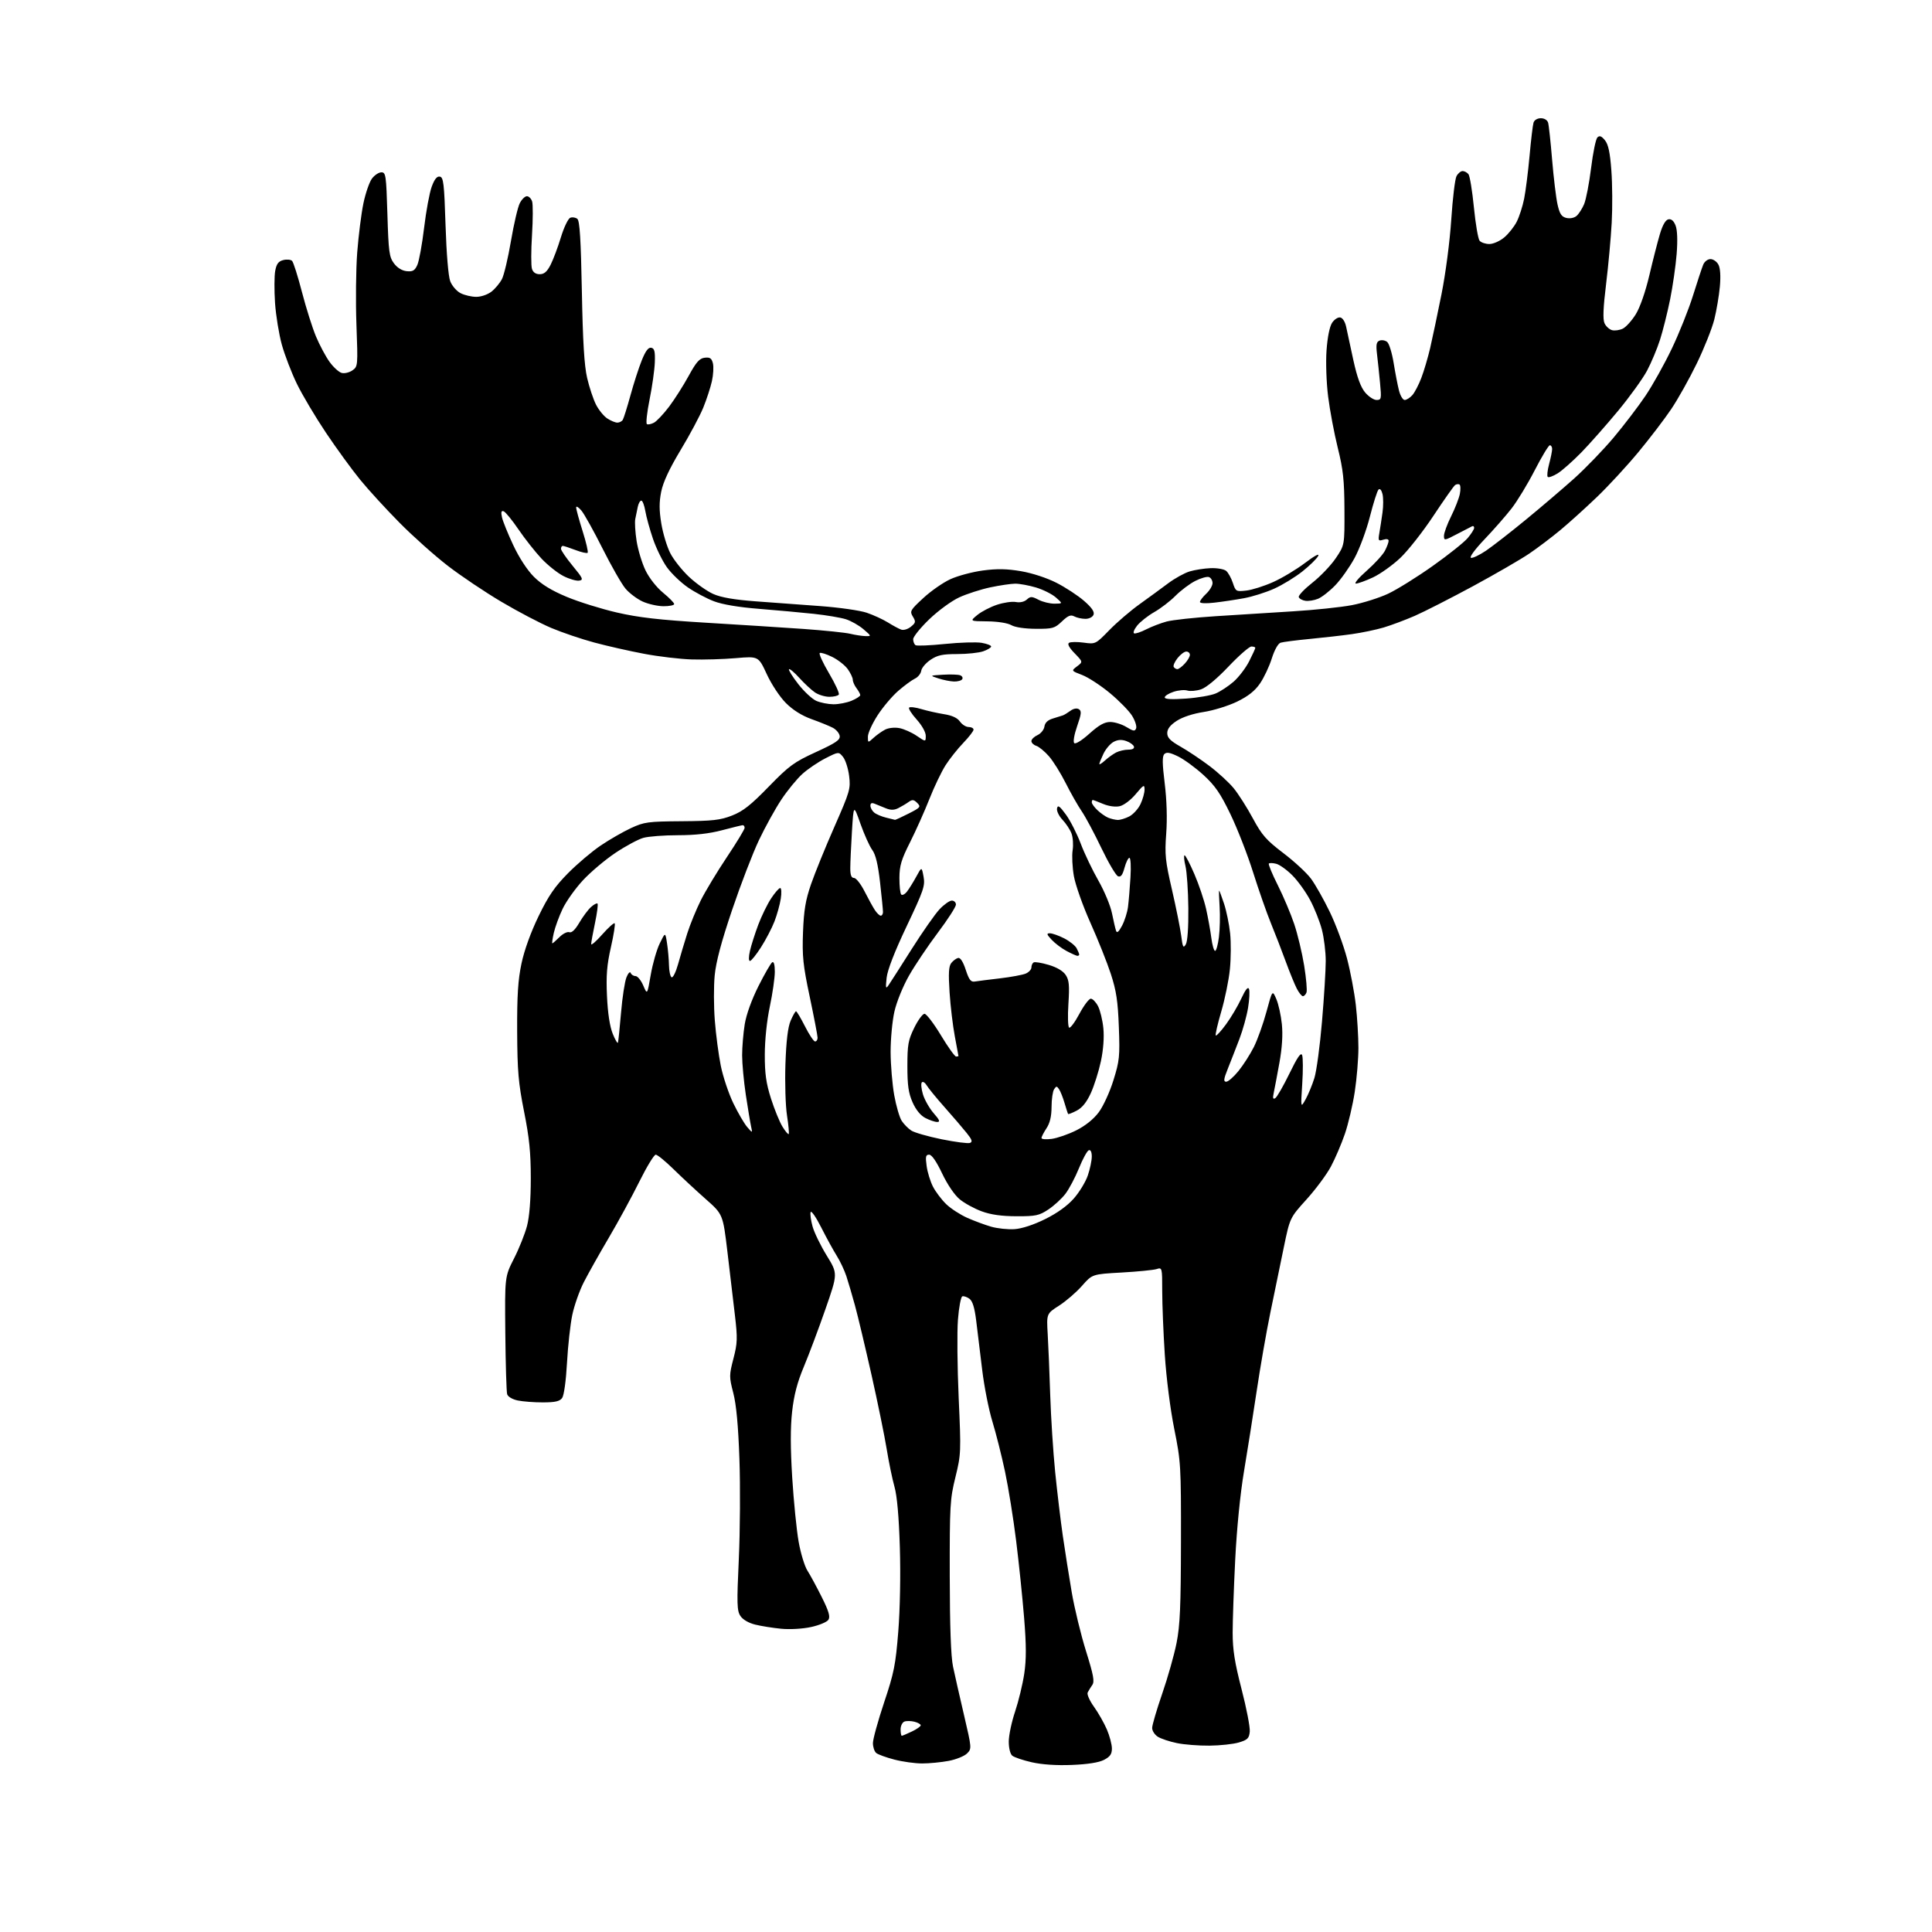 <?xml version="1.0" encoding="UTF-8" standalone="no"?>
<svg 
  version="1.1" 
  xmlns="http://www.w3.org/2000/svg" 
  xmlns:xlink="http://www.w3.org/1999/xlink" 
  xmlns:svg="http://www.w3.org/2000/svg"
  xmlns:rdf="http://www.w3.org/1999/02/22-rdf-syntax-ns#"
  xmlns:cc="http://creativecommons.org/ns#"
  xmlns:dc="http://purl.org/dc/elements/1.1/"
  viewBox="0 0 768 768"
  width="768"
  height="768"
>
<style>svg {background-color: white; }</style>"
<path stroke="none" fill="black" fill-rule="evenodd" d="M426.10,701.59C419.97,701.84 414.20,701.45 410.15,700.53C406.66,699.74 403.18,698.56 402.40,697.92C401.58,697.24 401.00,694.91 401.00,692.30C401.00,689.86 402.13,684.48 403.52,680.36C404.90,676.23 406.54,669.46 407.16,665.29C408.00,659.63 407.99,654.06 407.10,643.11C406.45,635.08 405.03,621.29 403.93,612.48C402.84,603.66 400.85,591.29 399.51,584.98C398.17,578.66 395.90,569.67 394.47,565.00C393.04,560.33 391.22,551.10 390.43,544.50C389.63,537.90 388.57,529.14 388.06,525.04C387.42,519.81 386.61,517.19 385.36,516.27C384.38,515.56 383.11,515.13 382.54,515.32C381.97,515.51 381.18,519.67 380.80,524.58C380.41,529.49 380.55,543.48 381.09,555.68C382.06,577.20 382.02,578.15 379.80,587.18C377.65,595.88 377.50,598.50 377.54,626.50C377.57,646.59 378.00,658.48 378.84,662.50C379.54,665.80 381.50,674.49 383.22,681.81C386.29,694.94 386.31,695.14 384.41,697.03C383.35,698.09 380.06,699.42 377.11,699.98C374.15,700.54 369.41,701.00 366.57,701.00C363.74,701.00 358.76,700.31 355.52,699.46C352.27,698.62 349.03,697.44 348.31,696.84C347.59,696.24 347.00,694.47 347.00,692.91C347.00,691.34 349.00,684.09 351.44,676.78C355.39,665.00 356.02,661.81 357.08,648.55C357.78,639.72 358.04,626.01 357.70,615.05C357.33,602.87 356.59,594.61 355.57,591.00C354.71,587.98 353.32,581.23 352.47,576.00C351.62,570.77 348.90,557.50 346.43,546.50C343.95,535.50 341.01,523.12 339.88,519.00C338.75,514.88 337.20,509.59 336.43,507.25C335.65,504.91 333.94,501.28 332.62,499.19C331.30,497.10 328.53,492.04 326.46,487.95C324.39,483.85 322.49,481.10 322.24,481.83C321.99,482.56 322.34,485.15 323.02,487.59C323.71,490.03 326.24,495.23 328.66,499.15C333.05,506.27 333.05,506.27 328.13,520.39C325.43,528.15 321.57,538.43 319.56,543.24C316.92,549.53 315.62,554.53 314.88,561.14C314.17,567.46 314.19,575.61 314.92,587.40C315.51,596.81 316.65,608.26 317.47,612.86C318.28,617.46 319.86,622.63 320.97,624.36C322.08,626.09 324.64,630.82 326.66,634.87C329.45,640.45 330.09,642.64 329.32,643.87C328.76,644.77 325.65,646.07 322.40,646.77C319.02,647.50 313.94,647.79 310.50,647.45C307.20,647.13 302.56,646.39 300.18,645.80C297.55,645.15 295.26,643.80 294.31,642.35C292.94,640.27 292.87,637.44 293.69,619.73C294.20,608.61 294.31,590.73 293.93,580.00C293.47,566.68 292.69,558.36 291.50,553.75C289.83,547.30 289.84,546.69 291.55,540.07C293.15,533.90 293.22,532.03 292.14,522.82C291.48,517.15 290.13,505.79 289.16,497.60C287.38,482.69 287.38,482.69 280.48,476.60C276.68,473.24 270.94,467.91 267.72,464.75C264.50,461.59 261.32,459.00 260.66,459.00C260.00,459.00 257.06,463.84 254.13,469.75C251.20,475.66 245.73,485.71 241.98,492.07C238.22,498.44 233.75,506.41 232.03,509.78C230.32,513.16 228.27,518.98 227.49,522.71C226.71,526.44 225.76,535.02 225.39,541.76C224.99,548.97 224.19,554.73 223.45,555.74C222.49,557.05 220.68,557.46 215.85,557.47C212.36,557.48 207.84,557.14 205.81,556.71C203.66,556.26 201.90,555.21 201.60,554.22C201.32,553.27 200.99,542.38 200.87,530.00C200.65,507.50 200.65,507.50 204.34,500.25C206.37,496.26 208.69,490.43 209.51,487.29C210.46,483.64 211.00,476.84 211.00,468.42C211.00,458.18 210.41,452.30 208.33,441.88C206.06,430.45 205.66,425.81 205.58,410.00C205.52,395.75 205.91,389.55 207.30,383.00C208.41,377.73 211.00,370.58 214.09,364.20C218.03,356.08 220.50,352.47 225.79,347.12C229.48,343.39 235.35,338.42 238.83,336.08C242.31,333.73 247.71,330.63 250.83,329.18C256.08,326.75 257.56,326.55 271.00,326.45C283.30,326.36 286.33,326.02 291.00,324.19C295.33,322.50 298.44,320.06 305.56,312.73C313.72,304.35 315.60,302.98 324.35,298.96C332.28,295.33 334.02,294.14 333.79,292.54C333.63,291.45 332.38,289.98 331.00,289.27C329.62,288.56 325.84,287.02 322.59,285.86C318.75,284.48 315.19,282.25 312.41,279.47C310.01,277.07 306.69,272.06 304.82,268.02C301.50,260.84 301.50,260.84 292.50,261.62C287.55,262.05 279.68,262.28 275.01,262.14C270.34,262.00 261.79,260.99 256.01,259.89C250.23,258.80 241.34,256.79 236.26,255.42C231.18,254.06 223.48,251.45 219.14,249.62C214.80,247.79 205.91,243.13 199.38,239.26C192.85,235.40 183.22,228.94 178.00,224.91C172.78,220.88 164.13,213.17 158.79,207.76C153.45,202.36 146.41,194.68 143.16,190.69C139.90,186.70 133.77,178.28 129.54,171.97C125.32,165.66 120.11,156.90 117.98,152.50C115.85,148.10 113.17,141.12 112.03,137.00C110.89,132.88 109.67,125.41 109.33,120.41C109.00,115.40 109.03,109.67 109.40,107.66C109.93,104.87 110.68,103.87 112.62,103.38C114.01,103.03 115.58,103.18 116.11,103.71C116.64,104.24 118.40,109.81 120.03,116.09C121.66,122.36 124.17,130.32 125.61,133.76C127.06,137.21 129.49,141.76 131.02,143.87C132.55,145.99 134.72,147.96 135.84,148.25C136.96,148.54 138.87,148.08 140.09,147.23C142.27,145.70 142.29,145.42 141.69,129.09C141.35,119.96 141.49,107.03 142.00,100.34C142.52,93.64 143.62,84.87 144.46,80.84C145.30,76.80 146.83,72.38 147.85,71.00C148.88,69.62 150.57,68.50 151.61,68.50C153.37,68.50 153.53,69.66 154.00,85.18C154.45,100.10 154.72,102.15 156.60,104.68C157.92,106.45 159.80,107.61 161.67,107.80C164.08,108.04 164.87,107.58 165.89,105.34C166.58,103.82 167.80,97.16 168.59,90.54C169.38,83.92 170.74,76.56 171.62,74.20C172.73,71.19 173.70,69.99 174.85,70.21C176.29,70.48 176.58,72.97 177.11,89.51C177.47,100.79 178.22,109.83 178.97,111.78C179.65,113.58 181.50,115.72 183.06,116.53C184.62,117.34 187.44,118.00 189.32,118.00C191.26,118.00 193.87,117.10 195.39,115.91C196.85,114.76 198.71,112.52 199.54,110.92C200.36,109.33 201.98,102.51 203.12,95.77C204.27,89.03 205.84,82.27 206.63,80.76C207.41,79.24 208.68,78.00 209.46,78.00C210.23,78.00 211.16,78.94 211.53,80.08C211.89,81.23 211.87,87.24 211.48,93.44C211.09,99.65 211.08,105.69 211.46,106.86C211.90,108.27 212.96,109.00 214.55,109.00C216.33,109.00 217.46,108.02 218.88,105.24C219.93,103.17 221.78,98.25 222.97,94.32C224.18,90.35 225.84,86.89 226.70,86.56C227.55,86.23 228.82,86.44 229.51,87.01C230.45,87.79 230.91,95.23 231.30,115.78C231.68,135.90 232.26,145.36 233.40,150.27C234.27,153.99 235.86,158.76 236.93,160.86C238.01,162.97 240.02,165.44 241.41,166.35C242.79,167.26 244.59,168.00 245.41,168.00C246.22,168.00 247.19,167.50 247.56,166.90C247.94,166.29 249.31,161.90 250.62,157.15C251.92,152.39 253.95,146.12 255.13,143.20C256.64,139.46 257.75,138.00 258.89,138.24C260.16,138.50 260.46,139.70 260.30,144.04C260.19,147.04 259.26,153.68 258.22,158.80C257.19,163.91 256.71,168.32 257.15,168.59C257.60,168.87 258.86,168.61 259.97,168.02C261.08,167.42 263.78,164.56 265.98,161.65C268.17,158.74 271.67,153.24 273.75,149.43C276.77,143.90 278.06,142.44 280.14,142.20C282.22,141.95 282.88,142.40 283.39,144.41C283.74,145.80 283.56,149.01 282.99,151.54C282.43,154.07 280.88,158.79 279.56,162.04C278.24,165.28 274.20,172.87 270.56,178.89C266.10,186.30 263.60,191.66 262.84,195.45C262.00,199.63 262.01,202.83 262.88,208.10C263.52,211.98 265.11,217.27 266.42,219.85C267.73,222.43 271.11,226.70 273.93,229.34C276.76,231.98 281.09,235.04 283.56,236.13C286.65,237.50 291.89,238.40 300.28,239.03C307.00,239.53 318.63,240.39 326.11,240.93C333.60,241.48 341.89,242.67 344.54,243.57C347.19,244.47 350.96,246.20 352.93,247.42C354.89,248.65 357.27,249.93 358.20,250.27C359.17,250.63 360.84,250.14 362.08,249.14C364.03,247.56 364.11,247.14 362.88,245.11C361.58,242.98 361.83,242.54 367.00,237.76C370.02,234.95 374.89,231.57 377.81,230.23C380.73,228.89 386.54,227.34 390.71,226.78C396.37,226.03 400.23,226.10 405.88,227.06C410.32,227.82 416.15,229.73 419.98,231.68C423.56,233.51 428.49,236.73 430.92,238.85C434.00,241.53 435.14,243.19 434.70,244.35C434.33,245.30 432.96,246.00 431.47,246.00C430.04,246.00 428.05,245.56 427.05,245.03C425.63,244.27 424.57,244.70 422.13,247.03C419.25,249.77 418.47,250.00 411.76,249.96C407.36,249.94 403.51,249.37 402.00,248.50C400.53,247.66 396.61,247.04 392.50,247.00C385.50,246.93 385.50,246.93 388.50,244.47C390.15,243.11 393.67,241.28 396.32,240.40C398.97,239.52 402.34,239.03 403.82,239.31C405.44,239.63 407.16,239.24 408.16,238.34C409.63,237.02 410.16,237.03 412.86,238.43C414.53,239.29 417.39,239.99 419.20,239.97C422.50,239.94 422.50,239.94 419.73,237.50C418.21,236.16 414.64,234.38 411.80,233.53C408.96,232.69 405.26,232.01 403.57,232.02C401.88,232.03 397.42,232.69 393.67,233.48C389.91,234.28 384.37,236.06 381.36,237.44C378.31,238.83 373.04,242.68 369.44,246.13C365.90,249.53 363.00,253.12 363.00,254.10C363.00,255.08 363.43,256.15 363.97,256.48C364.50,256.81 369.76,256.58 375.66,255.98C381.57,255.38 388.11,255.18 390.20,255.53C392.29,255.89 394.00,256.54 394.00,256.99C394.00,257.44 392.58,258.30 390.85,258.90C389.12,259.51 384.46,260.00 380.50,260.00C374.66,260.00 372.65,260.43 369.90,262.28C368.03,263.54 366.36,265.50 366.20,266.65C366.03,267.79 364.91,269.19 363.70,269.76C362.49,270.33 359.51,272.51 357.09,274.61C354.66,276.71 350.95,281.10 348.84,284.37C346.73,287.64 345.00,291.44 345.00,292.83C345.00,295.35 345.00,295.35 347.25,293.30C348.49,292.17 350.56,290.70 351.86,290.03C353.20,289.34 355.62,289.08 357.50,289.43C359.32,289.77 362.42,291.15 364.40,292.50C368.00,294.94 368.00,294.94 368.00,292.47C368.00,291.04 366.47,288.32 364.36,285.98C362.36,283.76 361.02,281.64 361.39,281.28C361.76,280.91 363.96,281.18 366.28,281.88C368.60,282.57 372.65,283.48 375.28,283.90C378.48,284.40 380.57,285.37 381.59,286.82C382.43,288.02 383.99,289.00 385.06,289.00C386.13,289.00 387.00,289.47 387.00,290.04C387.00,290.61 385.18,292.97 382.95,295.29C380.72,297.60 377.55,301.59 375.91,304.14C374.27,306.69 371.36,312.77 369.44,317.64C367.52,322.51 364.06,330.24 361.76,334.81C358.29,341.69 357.56,344.13 357.53,348.97C357.52,352.19 357.84,355.17 358.26,355.59C358.68,356.01 359.70,355.49 360.53,354.43C361.36,353.37 363.02,350.70 364.22,348.50C366.39,344.50 366.39,344.50 367.13,348.50C367.79,352.13 367.17,353.95 360.42,368.17C355.62,378.29 352.79,385.56 352.45,388.67C352.00,392.82 352.10,393.24 353.21,391.64C353.92,390.61 358.04,384.17 362.37,377.33C366.70,370.49 371.70,363.34 373.49,361.44C375.27,359.55 377.47,358.00 378.37,358.00C379.27,358.00 380.00,358.72 380.00,359.59C380.00,360.47 376.77,365.49 372.82,370.74C368.87,376.00 363.71,383.67 361.37,387.79C358.95,392.03 356.42,398.24 355.55,402.09C354.70,405.83 354.02,413.08 354.03,418.20C354.05,423.31 354.70,431.02 355.46,435.32C356.23,439.61 357.57,444.22 358.44,445.55C359.31,446.88 361.03,448.63 362.26,449.42C363.49,450.22 368.92,451.78 374.33,452.88C379.74,453.97 384.80,454.63 385.59,454.33C386.69,453.90 386.40,453.02 384.25,450.35C382.74,448.46 378.80,443.87 375.50,440.15C372.20,436.43 368.99,432.51 368.37,431.44C367.74,430.37 366.88,429.83 366.46,430.24C366.03,430.65 366.22,432.80 366.88,435.01C367.55,437.22 369.47,440.60 371.15,442.52C373.50,445.19 373.82,446.00 372.55,446.00C371.64,446.00 369.53,445.29 367.86,444.43C365.91,443.42 364.09,441.19 362.76,438.19C361.14,434.52 360.70,431.45 360.70,423.83C360.70,415.31 361.02,413.47 363.42,408.57C364.92,405.51 366.76,403.00 367.51,403.00C368.25,403.00 371.18,406.83 374.00,411.50C376.82,416.18 379.55,420.00 380.07,420.00C380.58,420.00 381.00,419.89 381.00,419.75C381.00,419.61 380.35,416.12 379.56,411.99C378.77,407.85 377.83,399.98 377.47,394.49C376.97,386.84 377.13,384.10 378.16,382.80C378.90,381.87 380.12,380.97 380.88,380.80C381.75,380.61 382.85,382.31 383.89,385.50C385.21,389.52 385.92,390.44 387.51,390.17C388.61,389.99 393.10,389.42 397.50,388.91C401.90,388.39 406.51,387.54 407.75,387.01C408.99,386.48 410.00,385.38 410.00,384.58C410.00,383.78 410.39,382.87 410.88,382.58C411.36,382.28 414.06,382.72 416.88,383.56C420.15,384.53 422.60,385.99 423.65,387.59C424.99,389.63 425.18,391.73 424.71,399.03C424.39,403.94 424.52,408.20 425.00,408.50C425.47,408.79 427.31,406.33 429.07,403.02C430.84,399.71 432.88,397.00 433.61,397.00C434.35,397.00 435.64,398.34 436.49,399.97C437.33,401.61 438.29,405.55 438.60,408.72C438.96,412.32 438.60,417.26 437.63,421.83C436.77,425.86 434.97,431.56 433.63,434.51C431.95,438.17 430.17,440.38 427.99,441.50C426.25,442.41 424.71,443.00 424.59,442.82C424.46,442.65 423.83,440.70 423.18,438.50C422.54,436.30 421.56,433.82 421.00,433.00C420.11,431.67 419.89,431.67 419.02,433.00C418.47,433.82 418.02,436.98 418.01,440.00C417.99,443.79 417.37,446.43 416.00,448.50C414.91,450.15 414.01,451.90 414.01,452.38C414.00,452.87 415.84,453.02 418.08,452.72C420.33,452.41 424.72,450.89 427.83,449.33C431.41,447.54 434.69,444.91 436.74,442.19C438.54,439.79 441.14,434.14 442.60,429.44C445.02,421.68 445.20,419.96 444.76,408.25C444.38,397.99 443.76,393.88 441.59,387.20C440.10,382.63 436.43,373.44 433.44,366.78C430.45,360.11 427.50,351.77 426.88,348.25C426.27,344.73 426.05,340.11 426.39,337.99C426.72,335.87 426.52,332.87 425.94,331.32C425.35,329.77 423.73,327.31 422.34,325.85C420.95,324.39 419.98,322.37 420.19,321.35C420.49,319.88 421.21,320.37 423.72,323.81C425.45,326.18 428.09,331.36 429.59,335.31C431.08,339.27 434.25,345.89 436.62,350.04C438.99,354.18 441.43,360.03 442.03,363.04C442.64,366.04 443.36,369.18 443.65,370.00C444.00,371.05 444.72,370.44 446.02,368.00C447.05,366.07 448.12,362.70 448.40,360.50C448.68,358.30 449.12,353.01 449.38,348.75C449.64,344.49 449.45,341.00 448.96,341.00C448.48,341.00 447.60,342.78 447.01,344.96C446.23,347.86 445.54,348.76 444.43,348.33C443.59,348.01 440.62,342.97 437.82,337.13C435.03,331.28 431.51,324.70 430.00,322.50C428.50,320.30 425.63,315.26 423.64,311.30C421.65,307.34 418.64,302.52 416.95,300.60C415.26,298.67 413.00,296.82 411.94,296.48C410.87,296.14 410.00,295.29 410.00,294.59C410.00,293.89 411.09,292.82 412.42,292.22C413.76,291.61 414.99,290.08 415.17,288.83C415.39,287.29 416.49,286.24 418.50,285.63C420.15,285.14 421.95,284.57 422.50,284.38C423.05,284.19 424.40,283.36 425.51,282.55C426.73,281.65 428.04,281.41 428.87,281.92C430.00,282.62 429.88,283.78 428.19,288.63C427.03,291.97 426.52,294.88 427.02,295.39C427.52,295.91 430.06,294.33 433.05,291.64C436.89,288.20 439.03,287.00 441.36,287.00C443.09,287.01 445.98,287.91 447.78,289.01C450.56,290.70 451.15,290.78 451.63,289.53C451.94,288.72 451.22,286.47 450.03,284.54C448.83,282.61 444.87,278.55 441.21,275.52C437.55,272.48 432.59,269.25 430.19,268.33C425.81,266.65 425.81,266.65 428.15,264.88C430.50,263.11 430.50,263.11 427.16,259.67C424.98,257.41 424.22,255.98 424.96,255.53C425.58,255.14 428.21,255.11 430.80,255.46C435.48,256.10 435.52,256.08 441.00,250.46C444.02,247.36 449.43,242.73 453.00,240.18C456.57,237.62 461.68,233.89 464.34,231.89C467.00,229.90 470.86,227.76 472.91,227.15C474.96,226.53 478.72,225.95 481.27,225.85C483.82,225.76 486.58,226.24 487.40,226.92C488.23,227.60 489.42,229.75 490.07,231.70C491.19,235.12 491.37,235.22 495.42,234.76C497.72,234.50 502.50,232.99 506.05,231.40C509.60,229.82 515.32,226.39 518.77,223.78C522.65,220.85 524.64,219.80 523.98,221.03C523.40,222.12 520.58,224.88 517.71,227.16C514.84,229.44 509.80,232.53 506.50,234.01C503.20,235.50 497.80,237.20 494.50,237.80C491.20,238.41 485.91,239.20 482.75,239.56C479.35,239.96 477.00,239.85 477.00,239.29C477.00,238.77 478.12,237.29 479.50,236.00C480.88,234.71 482.00,232.82 482.00,231.79C482.00,230.77 481.37,229.69 480.60,229.40C479.83,229.10 477.37,229.79 475.13,230.93C472.90,232.07 469.37,234.73 467.28,236.83C465.20,238.94 461.40,241.86 458.82,243.33C456.25,244.80 453.18,247.23 452.00,248.73C450.82,250.23 450.31,251.60 450.85,251.78C451.40,251.97 453.57,251.24 455.68,250.16C457.79,249.09 461.41,247.70 463.74,247.07C466.06,246.44 474.84,245.49 483.23,244.95C491.63,244.41 505.48,243.53 514.01,243.01C522.54,242.49 533.08,241.38 537.43,240.55C541.77,239.71 548.23,237.68 551.78,236.02C555.32,234.36 563.32,229.38 569.55,224.96C575.79,220.54 582.04,215.55 583.44,213.88C584.85,212.21 586.00,210.39 586.00,209.84C586.00,209.29 585.66,208.99 585.25,209.17C584.84,209.36 582.14,210.75 579.25,212.27C574.19,214.93 574.00,214.96 574.00,212.99C574.00,211.86 575.28,208.37 576.85,205.22C578.42,202.07 579.98,198.05 580.32,196.29C580.66,194.52 580.59,192.86 580.17,192.60C579.75,192.34 578.97,192.44 578.43,192.82C577.89,193.19 574.03,198.68 569.84,205.00C565.66,211.32 559.71,218.88 556.64,221.79C553.56,224.69 548.67,228.18 545.77,229.53C542.87,230.88 539.83,231.98 539.00,231.98C538.17,231.97 540.10,229.68 543.28,226.88C546.46,224.07 549.72,220.50 550.53,218.94C551.34,217.38 552.00,215.60 552.00,214.98C552.00,214.30 551.18,214.13 549.87,214.54C547.91,215.16 547.79,214.94 548.32,211.86C548.64,210.01 549.20,206.37 549.56,203.76C549.93,201.16 549.92,197.83 549.56,196.37C549.15,194.75 548.53,194.07 547.97,194.63C547.46,195.14 545.93,199.98 544.55,205.39C543.18,210.80 540.43,218.22 538.44,221.87C536.45,225.51 533.00,230.39 530.76,232.69C528.53,235.00 525.46,237.40 523.94,238.02C522.43,238.65 520.17,239.01 518.92,238.83C517.68,238.65 516.49,237.98 516.28,237.35C516.07,236.72 518.51,234.15 521.70,231.63C524.89,229.12 529.08,224.73 531.00,221.88C534.50,216.71 534.50,216.71 534.44,202.60C534.39,190.91 533.94,186.70 531.78,178.00C530.35,172.22 528.63,163.06 527.95,157.62C527.26,152.10 526.98,144.01 527.32,139.26C527.69,134.06 528.54,129.82 529.52,128.33C530.40,126.98 531.87,126.02 532.78,126.20C533.75,126.38 534.72,127.95 535.14,130.01C535.54,131.93 536.82,137.89 538.00,143.26C539.49,150.03 540.92,153.94 542.66,156.01C544.05,157.66 546.09,159.00 547.21,159.00C549.11,159.00 549.19,158.57 548.59,152.25C548.24,148.54 547.70,143.36 547.38,140.75C546.93,136.97 547.14,135.88 548.42,135.39C549.30,135.05 550.66,135.30 551.43,135.94C552.21,136.59 553.36,140.35 554.00,144.31C554.64,148.26 555.59,153.19 556.12,155.25C556.65,157.31 557.66,159.00 558.38,159.00C559.10,159.00 560.46,158.15 561.40,157.11C562.34,156.07 563.96,152.98 565.00,150.23C566.05,147.49 567.62,142.15 568.51,138.37C569.39,134.59 571.41,124.97 573.01,117.00C574.67,108.65 576.32,96.05 576.90,87.28C577.45,78.91 578.38,71.15 578.98,70.03C579.58,68.91 580.67,68.00 581.41,68.00C582.15,68.00 583.20,68.56 583.74,69.25C584.28,69.94 585.25,75.88 585.90,82.44C586.55,89.01 587.57,94.98 588.16,95.69C588.76,96.41 590.51,97.00 592.05,97.00C593.61,97.00 596.22,95.84 597.97,94.37C599.68,92.93 601.92,90.12 602.93,88.12C603.94,86.13 605.27,82.03 605.87,79.00C606.48,75.97 607.44,68.33 608.02,62.00C608.59,55.67 609.30,49.71 609.60,48.75C609.91,47.73 611.12,47.00 612.50,47.00C613.89,47.00 615.08,47.72 615.39,48.75C615.68,49.71 616.40,56.35 616.99,63.50C617.59,70.65 618.55,78.64 619.14,81.26C619.98,85.01 620.71,86.14 622.61,86.62C624.02,86.97 625.71,86.66 626.67,85.86C627.57,85.11 628.94,82.98 629.72,81.13C630.49,79.27 631.74,72.81 632.49,66.76C633.23,60.71 634.36,55.25 634.99,54.63C635.85,53.79 636.61,54.07 637.98,55.75C639.33,57.40 640.01,60.57 640.54,67.75C640.95,73.11 641.01,82.45 640.68,88.50C640.35,94.55 639.35,105.53 638.45,112.89C637.29,122.31 637.11,126.94 637.82,128.50C638.38,129.72 639.73,130.96 640.83,131.25C641.93,131.53 643.87,131.25 645.13,130.62C646.39,129.99 648.70,127.42 650.25,124.92C651.95,122.16 654.08,116.04 655.64,109.43C657.05,103.42 658.95,96.03 659.85,93.00C660.93,89.39 662.10,87.39 663.25,87.18C664.40,86.96 665.36,87.81 666.08,89.68C666.77,91.46 666.92,95.63 666.49,101.00C666.12,105.67 664.95,113.78 663.90,119.00C662.84,124.22 661.04,131.43 659.90,135.00C658.76,138.57 656.44,144.12 654.74,147.32C653.04,150.52 647.85,157.72 643.21,163.32C638.57,168.92 632.01,176.34 628.64,179.81C625.26,183.27 621.01,187.04 619.20,188.17C617.38,189.30 615.60,189.94 615.25,189.58C614.89,189.23 615.14,186.92 615.80,184.45C616.46,181.99 617.00,179.30 617.00,178.49C617.00,177.67 616.59,177.00 616.09,177.00C615.59,177.00 612.90,181.46 610.10,186.90C607.30,192.35 603.14,199.21 600.85,202.15C598.56,205.09 593.72,210.61 590.09,214.41C586.34,218.35 584.02,221.50 584.72,221.74C585.38,221.96 588.08,220.68 590.72,218.90C593.35,217.11 600.45,211.59 606.50,206.62C612.55,201.66 621.21,194.27 625.75,190.21C630.28,186.14 637.35,178.81 641.46,173.92C645.56,169.03 651.25,161.58 654.09,157.36C656.93,153.15 661.65,144.71 664.56,138.60C667.48,132.50 671.27,123.00 672.99,117.50C674.71,112.00 676.53,106.49 677.04,105.25C677.55,103.98 678.82,103.00 679.94,103.00C681.04,103.00 682.45,103.98 683.09,105.18C683.84,106.57 684.05,109.73 683.67,113.93C683.34,117.54 682.35,123.42 681.46,127.00C680.56,130.57 677.43,138.45 674.49,144.50C671.55,150.55 666.98,158.72 664.32,162.65C661.67,166.59 655.80,174.27 651.28,179.73C646.76,185.19 639.34,193.23 634.78,197.60C630.23,201.96 623.67,207.89 620.21,210.76C616.75,213.63 611.19,217.84 607.85,220.10C604.50,222.37 594.45,228.19 585.51,233.03C576.56,237.86 566.15,243.17 562.37,244.82C558.59,246.46 553.02,248.55 550.00,249.45C546.98,250.34 541.35,251.52 537.50,252.06C533.65,252.61 526.06,253.47 520.64,253.99C515.22,254.51 510.01,255.18 509.07,255.48C508.05,255.80 506.63,258.35 505.55,261.76C504.56,264.92 502.45,269.39 500.87,271.69C498.83,274.66 496.16,276.77 491.74,278.92C488.31,280.58 482.35,282.43 478.50,283.02C474.21,283.68 470.05,285.05 467.75,286.56C465.15,288.27 464.00,289.76 464.00,291.42C464.00,293.26 465.21,294.49 469.25,296.78C472.14,298.42 477.32,301.87 480.76,304.47C484.20,307.06 488.54,311.05 490.42,313.34C492.29,315.63 495.71,321.00 498.02,325.29C501.62,331.97 503.33,333.93 510.16,339.13C514.54,342.45 519.50,347.05 521.18,349.34C522.87,351.63 526.21,357.55 528.61,362.50C531.01,367.45 534.09,375.77 535.46,381.00C536.83,386.23 538.40,394.55 538.96,399.50C539.53,404.45 539.98,412.10 539.99,416.50C539.99,420.90 539.34,428.77 538.54,434.00C537.74,439.23 535.97,446.76 534.61,450.75C533.24,454.73 530.74,460.58 529.04,463.75C527.35,466.91 522.99,472.78 519.36,476.79C512.76,484.09 512.76,484.09 510.34,495.79C509.01,502.23 506.60,513.90 505.00,521.71C503.39,529.53 500.92,543.71 499.51,553.21C498.09,562.72 495.83,577.02 494.49,585.00C493.02,593.75 491.64,607.59 491.02,619.90C490.46,631.11 490.00,644.22 490.00,649.02C490.00,655.78 490.80,660.86 493.55,671.50C495.51,679.06 496.97,686.64 496.80,688.35C496.54,691.00 495.93,691.62 492.50,692.65C490.30,693.31 485.03,693.88 480.80,693.92C476.56,693.97 470.71,693.51 467.80,692.90C464.88,692.30 461.49,691.16 460.25,690.38C459.01,689.59 458.00,688.03 458.00,686.89C458.00,685.75 459.80,679.63 461.99,673.28C464.19,666.92 466.76,657.85 467.70,653.11C469.08,646.13 469.41,638.54 469.45,613.00C469.50,582.61 469.40,581.02 466.78,568.00C465.21,560.20 463.63,547.79 463.03,538.59C462.46,529.85 462.00,518.43 462.00,513.23C462.00,503.87 461.97,503.77 459.75,504.48C458.51,504.87 452.25,505.49 445.84,505.85C434.19,506.50 434.19,506.50 430.11,511.14C427.87,513.69 423.78,517.22 421.02,518.99C416.00,522.21 416.00,522.21 416.48,530.35C416.75,534.83 417.19,545.74 417.48,554.59C417.76,563.43 418.65,577.16 419.44,585.10C420.24,593.03 421.61,604.46 422.48,610.51C423.36,616.55 424.96,626.67 426.04,633.00C427.12,639.33 429.67,649.82 431.70,656.32C434.70,665.92 435.17,668.46 434.19,669.82C433.53,670.75 432.71,672.09 432.36,672.81C432.02,673.53 433.15,676.07 434.87,678.46C436.59,680.86 438.89,684.92 440.00,687.49C441.10,690.06 442.00,693.47 442.00,695.06C442.00,697.29 441.28,698.32 438.85,699.58C436.80,700.64 432.35,701.34 426.10,701.59zM358.47,690.00C358.72,690.00 360.52,689.24 362.47,688.31C364.41,687.39 366.00,686.27 366.00,685.83C366.00,685.40 364.88,684.76 363.50,684.41C362.13,684.07 360.33,684.04 359.50,684.36C358.68,684.68 358.00,686.08 358.00,687.47C358.00,688.86 358.21,690.00 358.47,690.00zM403.26,488.61C406.22,488.41 410.85,486.90 415.45,484.62C420.24,482.26 424.28,479.35 426.86,476.42C429.05,473.93 431.56,469.81 432.42,467.27C433.29,464.72 434.00,461.34 434.00,459.74C434.00,457.96 433.55,456.98 432.82,457.23C432.18,457.44 430.42,460.64 428.93,464.32C427.44,468.01 425.00,472.62 423.53,474.55C422.05,476.49 418.99,479.30 416.74,480.79C413.08,483.21 411.74,483.50 404.07,483.48C398.13,483.46 393.88,482.86 390.23,481.52C387.33,480.46 383.40,478.31 381.50,476.74C379.43,475.03 376.62,470.90 374.50,466.44C372.25,461.70 370.39,459.00 369.35,459.00C368.00,459.00 367.83,459.76 368.35,463.50C368.68,465.98 369.83,469.69 370.89,471.75C371.96,473.81 374.33,476.94 376.16,478.70C378.00,480.46 381.75,482.89 384.50,484.11C387.25,485.33 391.52,486.91 394.00,487.63C396.48,488.34 400.64,488.78 403.26,488.61zM313.52,450.81C313.75,450.59 313.44,447.27 312.85,443.45C312.25,439.63 311.97,430.43 312.22,423.00C312.54,413.72 313.19,408.33 314.29,405.75C315.18,403.69 316.14,402.00 316.43,402.00C316.73,402.00 318.33,404.70 320.00,408.00C321.67,411.30 323.47,414.00 324.01,414.00C324.56,414.00 325.00,413.33 325.00,412.51C325.00,411.69 323.60,404.41 321.90,396.33C319.21,383.63 318.85,380.15 319.21,370.57C319.54,361.85 320.22,357.80 322.39,351.51C323.91,347.12 328.08,336.84 331.68,328.67C337.87,314.59 338.17,313.54 337.54,308.44C337.17,305.47 336.08,302.09 335.13,300.91C333.39,298.77 333.39,298.77 328.16,301.42C325.28,302.88 321.14,305.68 318.96,307.65C316.78,309.62 313.01,314.22 310.59,317.87C308.17,321.52 304.16,328.77 301.68,334.00C299.20,339.23 294.40,351.72 291.01,361.76C286.73,374.41 284.61,382.41 284.10,387.76C283.69,392.02 283.71,400.06 284.15,405.64C284.58,411.22 285.65,419.32 286.52,423.64C287.39,427.96 289.63,434.65 291.48,438.50C293.34,442.35 295.83,446.62 297.01,448.00C299.16,450.50 299.16,450.50 298.55,447.70C298.21,446.15 297.28,440.53 296.47,435.20C295.67,429.86 295.01,422.80 295.01,419.50C295.01,416.20 295.48,410.65 296.04,407.16C296.67,403.28 298.80,397.38 301.51,391.98C303.95,387.13 306.41,382.87 306.97,382.52C307.62,382.12 308.00,383.52 308.00,386.29C308.00,388.71 307.11,394.93 306.02,400.10C304.83,405.71 304.03,413.41 304.02,419.20C304.00,426.80 304.54,430.59 306.48,436.70C307.85,440.99 309.90,446.01 311.04,447.86C312.18,449.71 313.29,451.04 313.52,450.81zM519.00,437.00C520.07,435.07 521.65,431.25 522.50,428.50C523.35,425.75 524.71,415.64 525.52,406.04C526.34,396.43 527.00,385.62 527.00,382.00C527.00,378.38 526.31,372.77 525.47,369.54C524.63,366.31 522.53,361.02 520.80,357.79C519.08,354.55 515.89,350.12 513.70,347.94C511.52,345.76 508.65,343.70 507.32,343.37C505.99,343.03 504.67,342.99 504.39,343.28C504.11,343.56 505.70,347.43 507.94,351.87C510.17,356.32 513.11,363.26 514.47,367.31C515.83,371.36 517.61,378.81 518.43,383.87C519.24,388.92 519.66,393.72 519.35,394.53C519.04,395.34 518.40,396.00 517.92,396.00C517.44,396.00 516.35,394.65 515.50,393.00C514.65,391.35 512.67,386.51 511.11,382.25C509.55,377.99 506.90,371.12 505.21,367.00C503.52,362.88 500.34,353.77 498.13,346.77C495.93,339.77 491.88,329.38 489.13,323.68C485.11,315.33 483.02,312.31 478.37,308.05C475.19,305.15 470.66,301.84 468.30,300.69C465.05,299.11 463.72,298.88 462.85,299.75C461.98,300.62 462.01,303.48 462.99,311.40C463.80,318.02 464.03,325.37 463.59,331.34C462.97,339.76 463.22,342.20 465.87,353.65C467.50,360.72 469.15,368.94 469.54,371.92C470.13,376.56 470.39,377.06 471.37,375.42C472.07,374.23 472.45,368.73 472.38,361.00C472.31,354.12 471.80,346.59 471.24,344.25C470.67,341.91 470.52,340.00 470.90,340.00C471.27,340.00 473.03,343.37 474.80,347.50C476.58,351.62 478.66,357.81 479.43,361.25C480.20,364.69 481.14,369.86 481.51,372.75C481.88,375.64 482.56,378.00 483.02,378.00C483.48,378.00 484.17,375.52 484.54,372.49C484.92,369.46 485.05,364.06 484.82,360.49C484.59,356.92 484.50,354.00 484.62,354.00C484.74,354.00 485.62,356.35 486.57,359.21C487.52,362.08 488.61,367.37 488.99,370.96C489.37,374.56 489.33,381.00 488.90,385.28C488.48,389.56 486.93,397.13 485.47,402.10C484.01,407.08 483.02,411.36 483.29,411.62C483.55,411.88 485.38,409.89 487.36,407.19C489.34,404.50 492.07,399.88 493.43,396.95C495.11,393.32 496.10,392.10 496.50,393.14C496.83,393.99 496.66,397.35 496.13,400.59C495.60,403.84 494.06,409.43 492.69,413.00C491.33,416.57 489.27,421.86 488.11,424.75C486.41,428.99 486.28,430.00 487.44,430.00C488.22,430.00 490.42,428.09 492.31,425.75C494.21,423.41 496.96,419.12 498.42,416.21C499.88,413.31 502.13,407.01 503.43,402.21C505.79,393.50 505.79,393.50 507.35,397.12C508.21,399.11 509.21,403.61 509.56,407.12C509.99,411.33 509.66,416.56 508.58,422.50C507.69,427.45 506.67,432.80 506.33,434.40C505.87,436.55 506.03,437.10 506.94,436.53C507.62,436.12 510.15,431.71 512.57,426.75C515.75,420.21 517.14,418.20 517.62,419.45C517.98,420.40 518.00,425.53 517.66,430.84C517.04,440.50 517.04,440.50 519.00,437.00zM245.65,414.44C245.81,413.92 246.36,408.55 246.88,402.50C247.39,396.45 248.36,390.15 249.03,388.50C249.69,386.85 250.45,386.06 250.70,386.75C250.96,387.44 251.83,388.00 252.63,388.00C253.44,388.00 254.82,389.69 255.70,391.75C257.30,395.50 257.30,395.50 258.68,387.50C259.44,383.10 261.06,377.48 262.27,375.00C264.47,370.50 264.47,370.50 265.16,375.00C265.54,377.48 265.89,381.39 265.93,383.69C265.97,386.00 266.43,388.15 266.96,388.48C267.49,388.80 268.65,386.47 269.54,383.29C270.42,380.10 272.08,374.57 273.21,371.00C274.35,367.43 276.77,361.53 278.58,357.89C280.40,354.26 285.06,346.53 288.94,340.73C292.82,334.92 296.00,329.68 296.00,329.09C296.00,328.49 295.66,328.01 295.25,328.02C294.84,328.04 291.16,328.94 287.07,330.02C282.02,331.37 276.41,332.00 269.57,332.01C264.03,332.01 257.82,332.48 255.77,333.05C253.72,333.62 248.71,336.31 244.63,339.04C240.55,341.77 234.73,346.68 231.70,349.96C228.67,353.23 225.04,358.34 223.63,361.32C222.22,364.29 220.65,368.59 220.14,370.86C219.63,373.14 219.37,375.00 219.56,375.00C219.75,375.00 221.03,373.88 222.40,372.51C223.77,371.14 225.53,370.27 226.32,370.57C227.24,370.92 228.63,369.61 230.27,366.81C231.66,364.44 233.74,361.64 234.90,360.59C236.06,359.54 237.24,358.91 237.52,359.19C237.81,359.47 237.35,362.95 236.52,366.92C235.68,370.88 235.00,374.65 235.00,375.29C235.00,375.92 236.98,374.21 239.39,371.47C241.81,368.74 244.04,366.74 244.34,367.02C244.64,367.31 243.97,371.59 242.85,376.52C241.24,383.60 240.91,387.73 241.29,396.00C241.60,402.80 242.41,408.06 243.57,410.94C244.56,413.39 245.50,414.96 245.65,414.44zM298.12,382.00C297.58,382.00 297.57,380.39 298.11,378.02C298.60,375.84 300.09,371.16 301.41,367.63C302.74,364.10 305.05,359.37 306.55,357.11C308.04,354.85 309.66,353.00 310.14,353.00C310.63,353.00 310.73,354.91 310.37,357.25C310.01,359.59 308.87,363.67 307.85,366.32C306.82,368.96 304.41,373.58 302.50,376.57C300.59,379.55 298.62,382.00 298.12,382.00zM428.25,379.96C427.84,379.93 425.93,379.07 424.00,378.05C422.07,377.03 419.41,375.02 418.08,373.60C416.04,371.42 415.93,371.00 417.37,371.00C418.31,371.00 420.85,371.90 423.01,373.00C425.17,374.11 427.40,375.88 427.97,376.94C428.53,378.00 429.00,379.12 429.00,379.43C429.00,379.75 428.66,379.98 428.25,379.96zM350.12,364.00C350.60,364.00 351.00,363.34 351.00,362.54C351.00,361.73 350.48,356.44 349.84,350.79C349.02,343.57 348.09,339.71 346.73,337.86C345.66,336.41 343.56,331.74 342.05,327.48C339.32,319.73 339.32,319.73 338.66,330.52C338.30,336.46 338.00,343.04 338.00,345.16C338.00,347.89 338.43,349.00 339.48,349.00C340.30,349.00 342.16,351.36 343.63,354.25C345.09,357.14 346.95,360.51 347.76,361.75C348.57,362.99 349.63,364.00 350.12,364.00zM355.78,325.90C355.94,325.95 358.36,324.84 361.16,323.42C365.90,321.02 366.15,320.72 364.61,319.18C363.26,317.83 362.65,317.76 361.23,318.77C360.28,319.46 358.46,320.55 357.18,321.20C355.48,322.07 354.14,322.10 352.18,321.32C350.71,320.73 348.71,319.92 347.75,319.52C346.54,319.01 346.00,319.25 346.00,320.27C346.00,321.09 346.68,322.32 347.51,323.01C348.33,323.69 350.47,324.60 352.26,325.03C354.04,325.45 355.63,325.84 355.78,325.90zM444.30,325.94C445.29,325.97 447.37,325.34 448.91,324.54C450.46,323.74 452.47,321.54 453.37,319.64C454.26,317.75 454.99,315.14 454.98,313.85C454.96,311.73 454.63,311.90 451.46,315.68C449.46,318.06 446.73,320.12 445.08,320.48C443.36,320.86 440.71,320.49 438.48,319.56C436.43,318.70 434.59,318.00 434.38,318.00C434.17,318.00 434.00,318.43 434.00,318.96C434.00,319.49 435.01,320.88 436.25,322.06C437.49,323.24 439.40,324.58 440.50,325.04C441.60,325.50 443.31,325.90 444.30,325.94zM439.25,302.30C440.49,301.17 442.48,299.74 443.68,299.12C444.89,298.51 447.06,298.00 448.52,298.00C450.19,298.00 451.01,297.54 450.75,296.75C450.52,296.06 449.15,295.08 447.70,294.57C445.86,293.92 444.32,294.02 442.67,294.91C441.35,295.61 439.54,297.74 438.64,299.63C437.74,301.52 437.00,303.36 437.00,303.71C437.00,304.06 438.01,303.43 439.25,302.30zM331.28,279.96C333.36,279.98 336.62,279.35 338.53,278.55C340.44,277.75 341.99,276.74 341.97,276.30C341.95,275.86 341.28,274.63 340.47,273.56C339.66,272.49 339.00,270.99 339.00,270.21C339.00,269.44 338.10,267.55 337.01,266.01C335.92,264.48 333.14,262.29 330.84,261.15C328.55,260.02 326.31,259.31 325.87,259.58C325.43,259.85 327.09,263.47 329.54,267.62C332.00,271.78 333.75,275.59 333.44,276.09C333.14,276.59 331.45,277.00 329.69,276.99C327.94,276.99 325.35,276.20 323.94,275.24C322.54,274.28 319.76,271.70 317.77,269.50C315.79,267.31 313.93,265.74 313.64,266.03C313.36,266.31 315.01,268.96 317.31,271.92C319.62,274.88 322.85,277.89 324.50,278.61C326.15,279.33 329.20,279.94 331.28,279.96zM471.40,277.70C476.02,277.38 481.34,276.47 483.22,275.68C485.10,274.89 488.33,272.77 490.39,270.97C492.44,269.16 495.22,265.52 496.56,262.87C497.90,260.23 499.00,257.83 499.00,257.53C499.00,257.24 498.30,257.00 497.45,257.00C496.61,257.00 492.51,260.58 488.36,264.95C483.73,269.83 479.50,273.34 477.42,274.03C475.56,274.64 473.12,274.85 472.00,274.50C470.88,274.15 468.40,274.37 466.48,275.01C464.57,275.64 463.00,276.64 463.00,277.23C463.00,277.95 465.73,278.10 471.40,277.70zM379.19,270.91C377.71,270.86 374.93,270.30 373.00,269.67C369.50,268.53 369.50,268.53 374.88,268.21C377.84,268.03 380.91,268.13 381.69,268.44C382.48,268.74 382.85,269.44 382.50,269.99C382.16,270.55 380.67,270.96 379.19,270.91zM468.02,266.00C468.52,266.00 469.84,265.02 470.96,263.81C472.08,262.61 473.00,261.03 473.00,260.31C473.00,259.59 472.36,259.00 471.57,259.00C470.79,259.00 469.22,260.18 468.09,261.62C466.95,263.06 466.27,264.63 466.57,265.12C466.87,265.60 467.52,266.00 468.02,266.00zM344.00,252.86C346.47,252.92 346.47,252.89 343.23,250.12C341.43,248.58 338.28,246.80 336.23,246.15C334.18,245.51 328.45,244.54 323.50,244.01C318.55,243.48 308.78,242.59 301.79,242.03C293.68,241.39 287.18,240.30 283.82,239.02C280.92,237.92 276.25,235.44 273.44,233.50C270.62,231.56 266.88,227.96 265.11,225.50C263.33,223.03 260.84,217.93 259.56,214.17C258.28,210.41 256.92,205.46 256.53,203.17C256.14,200.87 255.42,199.00 254.93,199.00C254.44,199.00 253.80,200.12 253.52,201.50C253.23,202.88 252.79,205.04 252.53,206.32C252.27,207.59 252.51,211.53 253.06,215.07C253.62,218.61 255.21,223.86 256.60,226.74C258.07,229.78 261.00,233.50 263.57,235.61C266.01,237.61 268.00,239.64 268.00,240.12C268.00,240.60 266.09,240.99 263.75,240.98C261.41,240.97 257.68,240.13 255.46,239.12C253.24,238.11 250.16,235.79 248.63,233.97C247.10,232.15 243.01,225.00 239.54,218.08C236.07,211.16 232.29,204.38 231.15,203.00C230.00,201.62 229.05,201.04 229.03,201.70C229.01,202.36 230.16,206.56 231.57,211.04C232.99,215.52 233.90,219.44 233.60,219.74C233.29,220.04 231.11,219.55 228.74,218.64C226.37,217.74 224.11,217.00 223.72,217.00C223.32,217.00 223.00,217.52 223.00,218.15C223.00,218.78 225.08,221.82 227.62,224.90C231.75,229.91 232.02,230.53 230.20,230.81C229.07,230.98 226.26,230.16 223.96,228.98C221.65,227.80 217.73,224.68 215.25,222.05C212.78,219.41 208.66,214.20 206.11,210.46C203.56,206.72 200.90,203.47 200.19,203.23C199.26,202.92 199.09,203.58 199.55,205.65C199.89,207.22 201.91,212.20 204.03,216.71C206.35,221.68 209.59,226.64 212.22,229.27C215.24,232.29 219.21,234.73 225.23,237.24C229.99,239.24 238.98,242.04 245.20,243.48C253.86,245.48 262.10,246.42 280.50,247.53C293.70,248.32 311.25,249.44 319.50,250.02C327.75,250.61 336.07,251.47 338.00,251.94C339.93,252.41 342.62,252.82 344.00,252.86z" />

</svg>